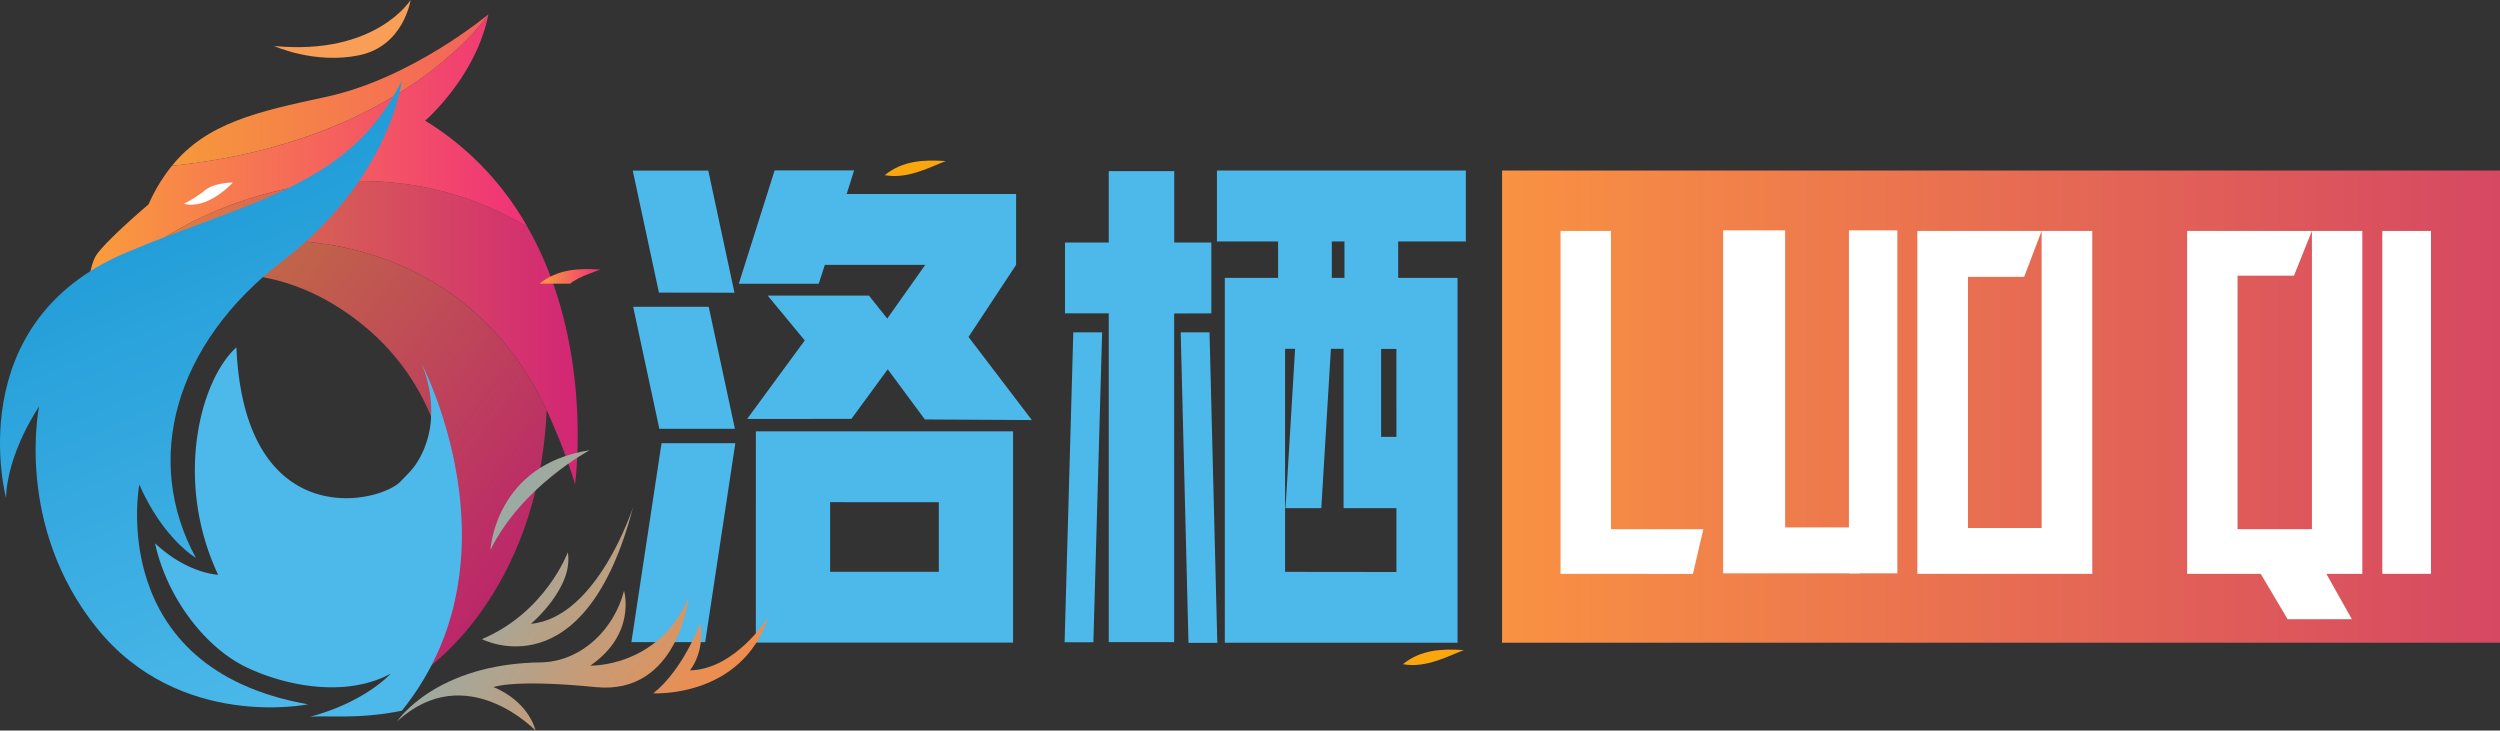 <svg xmlns="http://www.w3.org/2000/svg" xmlns:xlink="http://www.w3.org/1999/xlink" viewBox="0 0 962.8 281.35"><rect x="0" y="0" width="962.8" height="281.35" fill="#333333" stroke="none"/><defs><style>.cls-1{fill:url(#未命名的渐变_71);}.cls-2{fill:#f99e57;}.cls-3{fill:none;}.cls-4{fill:url(#未命名的渐变_23);}.cls-5{fill:url(#未命名的渐变_18);}.cls-6{fill:#fba60d;}.cls-7{fill:url(#未命名的渐变_8);}.cls-8{fill:url(#未命名的渐变_8-2);}.cls-9{fill:url(#未命名的渐变_45);}.cls-10{fill:url(#未命名的渐变_98);}.cls-11{fill:#4db9ea;}.cls-12{fill:#fff;}.cls-13{fill:url(#未命名的渐变_17);}.cls-14{fill:url(#未命名的渐变_17-2);}.cls-15{fill:url(#未命名的渐变_17-3);}.cls-16{fill:url(#未命名的渐变_17-4);}</style><linearGradient id="未命名的渐变_71" x1="578.48" y1="156.59" x2="962.8" y2="156.59" gradientUnits="userSpaceOnUse"><stop offset="0" stop-color="#f99242"/><stop offset="1" stop-color="#d64862"/></linearGradient><linearGradient id="未命名的渐变_23" x1="48.87" y1="94.47" x2="211.42" y2="218.87" gradientUnits="userSpaceOnUse"><stop offset="0" stop-color="#c37a3d"/><stop offset="1" stop-color="#bb236c"/></linearGradient><linearGradient id="未命名的渐变_18" x1="32.9" y1="128.11" x2="222.48" y2="128.11" gradientUnits="userSpaceOnUse"><stop offset="0" stop-color="#e38e3a"/><stop offset="0.51" stop-color="#d75a57"/><stop offset="1" stop-color="#d32675"/></linearGradient><linearGradient id="未命名的渐变_8" x1="32.9" y1="64.82" x2="203.13" y2="64.82" gradientUnits="userSpaceOnUse"><stop offset="0" stop-color="#fa9e3b"/><stop offset="1" stop-color="#f03179"/></linearGradient><linearGradient id="未命名的渐变_8-2" x1="207.82" y1="106.44" x2="231.32" y2="106.44" xlink:href="#未命名的渐变_8"/><linearGradient id="未命名的渐变_45" x1="66.21" y1="34.69" x2="188.08" y2="34.69" gradientUnits="userSpaceOnUse"><stop offset="0" stop-color="#f6993b"/><stop offset="1" stop-color="#f4615c"/></linearGradient><linearGradient id="未命名的渐变_98" x1="143.73" y1="264.64" x2="65.58" y2="81.07" gradientUnits="userSpaceOnUse"><stop offset="0" stop-color="#4db9ea"/><stop offset="1" stop-color="#229dd8"/></linearGradient><linearGradient id="未命名的渐变_17" x1="193.87" y1="89.49" x2="317.13" y2="189.24" gradientTransform="translate(-53.55 73.94) rotate(-4.07)" gradientUnits="userSpaceOnUse"><stop offset="0" stop-color="#5cc2e4"/><stop offset="1" stop-color="#f08c4c"/></linearGradient><linearGradient id="未命名的渐变_17-2" x1="164.88" y1="130.06" x2="299.35" y2="238.88" xlink:href="#未命名的渐变_17"/><linearGradient id="未命名的渐变_17-3" x1="183.8" y1="106.06" x2="314.58" y2="211.89" xlink:href="#未命名的渐变_17"/><linearGradient id="未命名的渐变_17-4" x1="164.17" y1="85.66" x2="309.04" y2="202.9" gradientTransform="matrix(1, -0.01, 0.01, 1, -28.36, 58.94)" xlink:href="#未命名的渐变_17"/></defs><g id="图层_2" data-name="图层 2"><g id="图层_1-2" data-name="图层 1"><rect class="cls-1" x="578.48" y="65.67" width="384.33" height="181.85"/><path class="cls-2" d="M105.53,17.71s15.77,7.16,32.89,3.55S158.13,0,158.13,0,144.7,21.52,105.53,17.71Z"/><path class="cls-3" d="M105.58,71.53h-20L72.23,77.88H88.9C93.29,74.71,105.58,71.53,105.58,71.53Z"/><path class="cls-4" d="M138.46,124.12C191.83,166,172.17,242.7,162.81,258.7c0,0,44.46-28.71,47.74-100.7C166.75,64.54,46.36,88.41,32.9,124.12,32.9,124.12,85.1,82.23,138.46,124.12Z"/><path class="cls-5" d="M32.9,124.12C46.36,88.41,166.75,64.54,210.55,158c0,0,1.4,3,3.21,7.34a195.49,195.49,0,0,1,7.71,21.15c1-8,5.63-57.1-18.34-99.08C128.85,42.87,41.89,92.77,32.9,124.12Z"/><path class="cls-6" d="M340.73,67.46c9,1.67,18-3.42,23.5-5.43C355.81,61.46,347.65,61.82,340.73,67.46Z"/><path class="cls-6" d="M540.27,255.8c9,1.67,18-3.42,23.5-5.43C555.36,249.8,547.2,250.16,540.27,255.8Z"/><path class="cls-3" d="M72.23,77.88H88.9c4.39-3.17,16.68-6.35,16.68-6.35h-20Z"/><path class="cls-7" d="M163.74,46.47S183.4,29.53,188.08,5.53c0,0-32.41,49.11-121.87,58.32a65.64,65.64,0,0,0-9,14.86S41.1,92.35,37.12,98.23s-4.22,25.89-4.22,25.89c9-31.35,95.95-81.25,170.23-36.71A112.78,112.78,0,0,0,163.74,46.47Z"/><path class="cls-8" d="M219.57,109.25H207.82c6.92-5.65,15.11-6,23.5-5.42C231.32,103.82,222.66,106.54,219.57,109.25Z"/><path class="cls-9" d="M188.08,5.53S158.59,30.24,125.59,37.3C99.17,43,79.67,47.27,66.21,63.85,155.67,54.64,188.08,5.53,188.08,5.53Z"/><path class="cls-10" d="M154.7,31.12s-4.08,37.24-45.84,69.32S54.92,177.15,75.45,214.86c0,0-12.6-7.26-21.8-28.26,0,0-13.44,70.85,65,84.64,0,0-49.44,10.18-81.3-29.31s-22.29-85.39-22.29-85.39S2.86,174.15,2.32,191.76c0,0-18-67.3,46.19-94.46C95.49,77.43,134.7,72,154.7,31.12Z"/><path class="cls-11" d="M162.3,139.94a46.83,46.83,0,0,1,3.53,23.14,36.49,36.49,0,0,1-3.2,11.35,28.61,28.61,0,0,1-5.59,8.13l-3.31,3.4c-10.5,8.8-59.64,17.66-62.69-52.18C77.35,146.05,66.77,184.62,84,221.35c0,0-11.74-.36-24.28-12.11,4.6,21.17,19.49,40.2,35.08,47.69,15.18,7.3,38.51,11.86,55.69,2.49,0,0-9.77,11-31.29,16.67,5.88-.71,18.8,1.07,35.56-2.39C201.91,215.22,162.32,140,162.3,139.94Z"/><path class="cls-12" d="M89.66,70.3s-9.48,10.57-18.89,8.18a45,45,0,0,0,7.83-4.91C82.4,70.21,89.66,70.3,89.66,70.3Z"/><polygon class="cls-12" points="712.06 88.71 730.71 88.71 730.71 220.8 712.06 220.8 712.06 203.11 712.06 88.71"/><path class="cls-12" d="M601,221V88.94h19.41V203.8h35.57l-4,17.23Z"/><polygon class="cls-12" points="687.49 203.11 724.37 203.11 716.3 220.8 663.62 220.8 663.62 88.71 687.49 88.71 687.49 203.11"/><path class="cls-12" d="M757.91,106.63v96.71h28.36V88.94h19.51V221H738.4V88.94h47.87l-6.73,17.69Z"/><path class="cls-12" d="M861.72,203.8h28.65V88.94h19.41V221H895.94l9.81,17.46H881L870.66,221H842.3V88.94h48.07l-6.92,17.23H861.72Z"/><path class="cls-12" d="M936.22,221H917.47V88.94h18.75Z"/><path class="cls-11" d="M254.77,170.69h28.42l-11.61,76.6H243.16Zm-1-58-10.09-47h29.09l10.09,47.05Zm19.17,5.46,10.09,47H253.93l-10.09-47Zm14.8,43.19,22.19-30.24-14.29-17.27h39l7.06,8.86L356.34,102H317.66l-2.35,7.27H284.53l13.79-43.64h30.61l-2.86,9.09h65.25V102L373,129.77l24.38,32-41.2-.23-14.29-19.32-14,19.1Zm3.36,4.77h99.05v81.38H291.09Zm28.59,27.28v26.82h41.87V193.42Z"/><path class="cls-11" d="M413.35,128h11.1l-3.37,119.34H410Zm38.84-7.27V247.29H427V120.68H410.15V93.4H427V65.9h25.22V93.4h14.3v27.28ZM465.81,128l3,119.57h-11.1l-3-119.57Zm72.65-35V107h22.87V247.52H471.7V107h20.52V93H468.67V65.67h95.86V93Zm-.67,127.29V195.69H517.44V134.32h-4.88l-3.7,61.37H495.08l3.69-61.37h-3.86v85.92ZM517.78,93H512.9V107h4.88Zm20,41.37H531.9v33.87h5.89Z"/><path class="cls-13" d="M188.86,211.81s1.79-32.8,38.28-38.44C227.14,173.37,201,187.2,188.86,211.81Z"/><path class="cls-14" d="M153,277.74s14.73-22.32,55.85-22.65c15.49-.62,27.72-13,31.48-27.55,0,0,4.91,16.52-13,28.8,0,0,26.2.82,37.83-26.07,0,0-4,37.51-35.75,34.35s-39.37,0-39.37,0,12.74,4.56,16.22,16.73C206.19,281.35,179.61,253.51,153,277.74Z"/><path class="cls-15" d="M218.68,212.71s-8.56,23.12-33.09,33.43c0,0,39.64,20.78,58.23-50.88,0,0-13.66,42.56-39.39,45C204.43,240.3,221,226.37,218.68,212.71Z"/><path class="cls-16" d="M269.7,239.88s-6.42,17.84-18.1,27.13c0,0,33.9,1.94,44.23-29.21,0,0-12.76,20.09-30.12,20.36C265.71,258.16,271.52,251.46,269.7,239.88Z"/></g></g></svg>